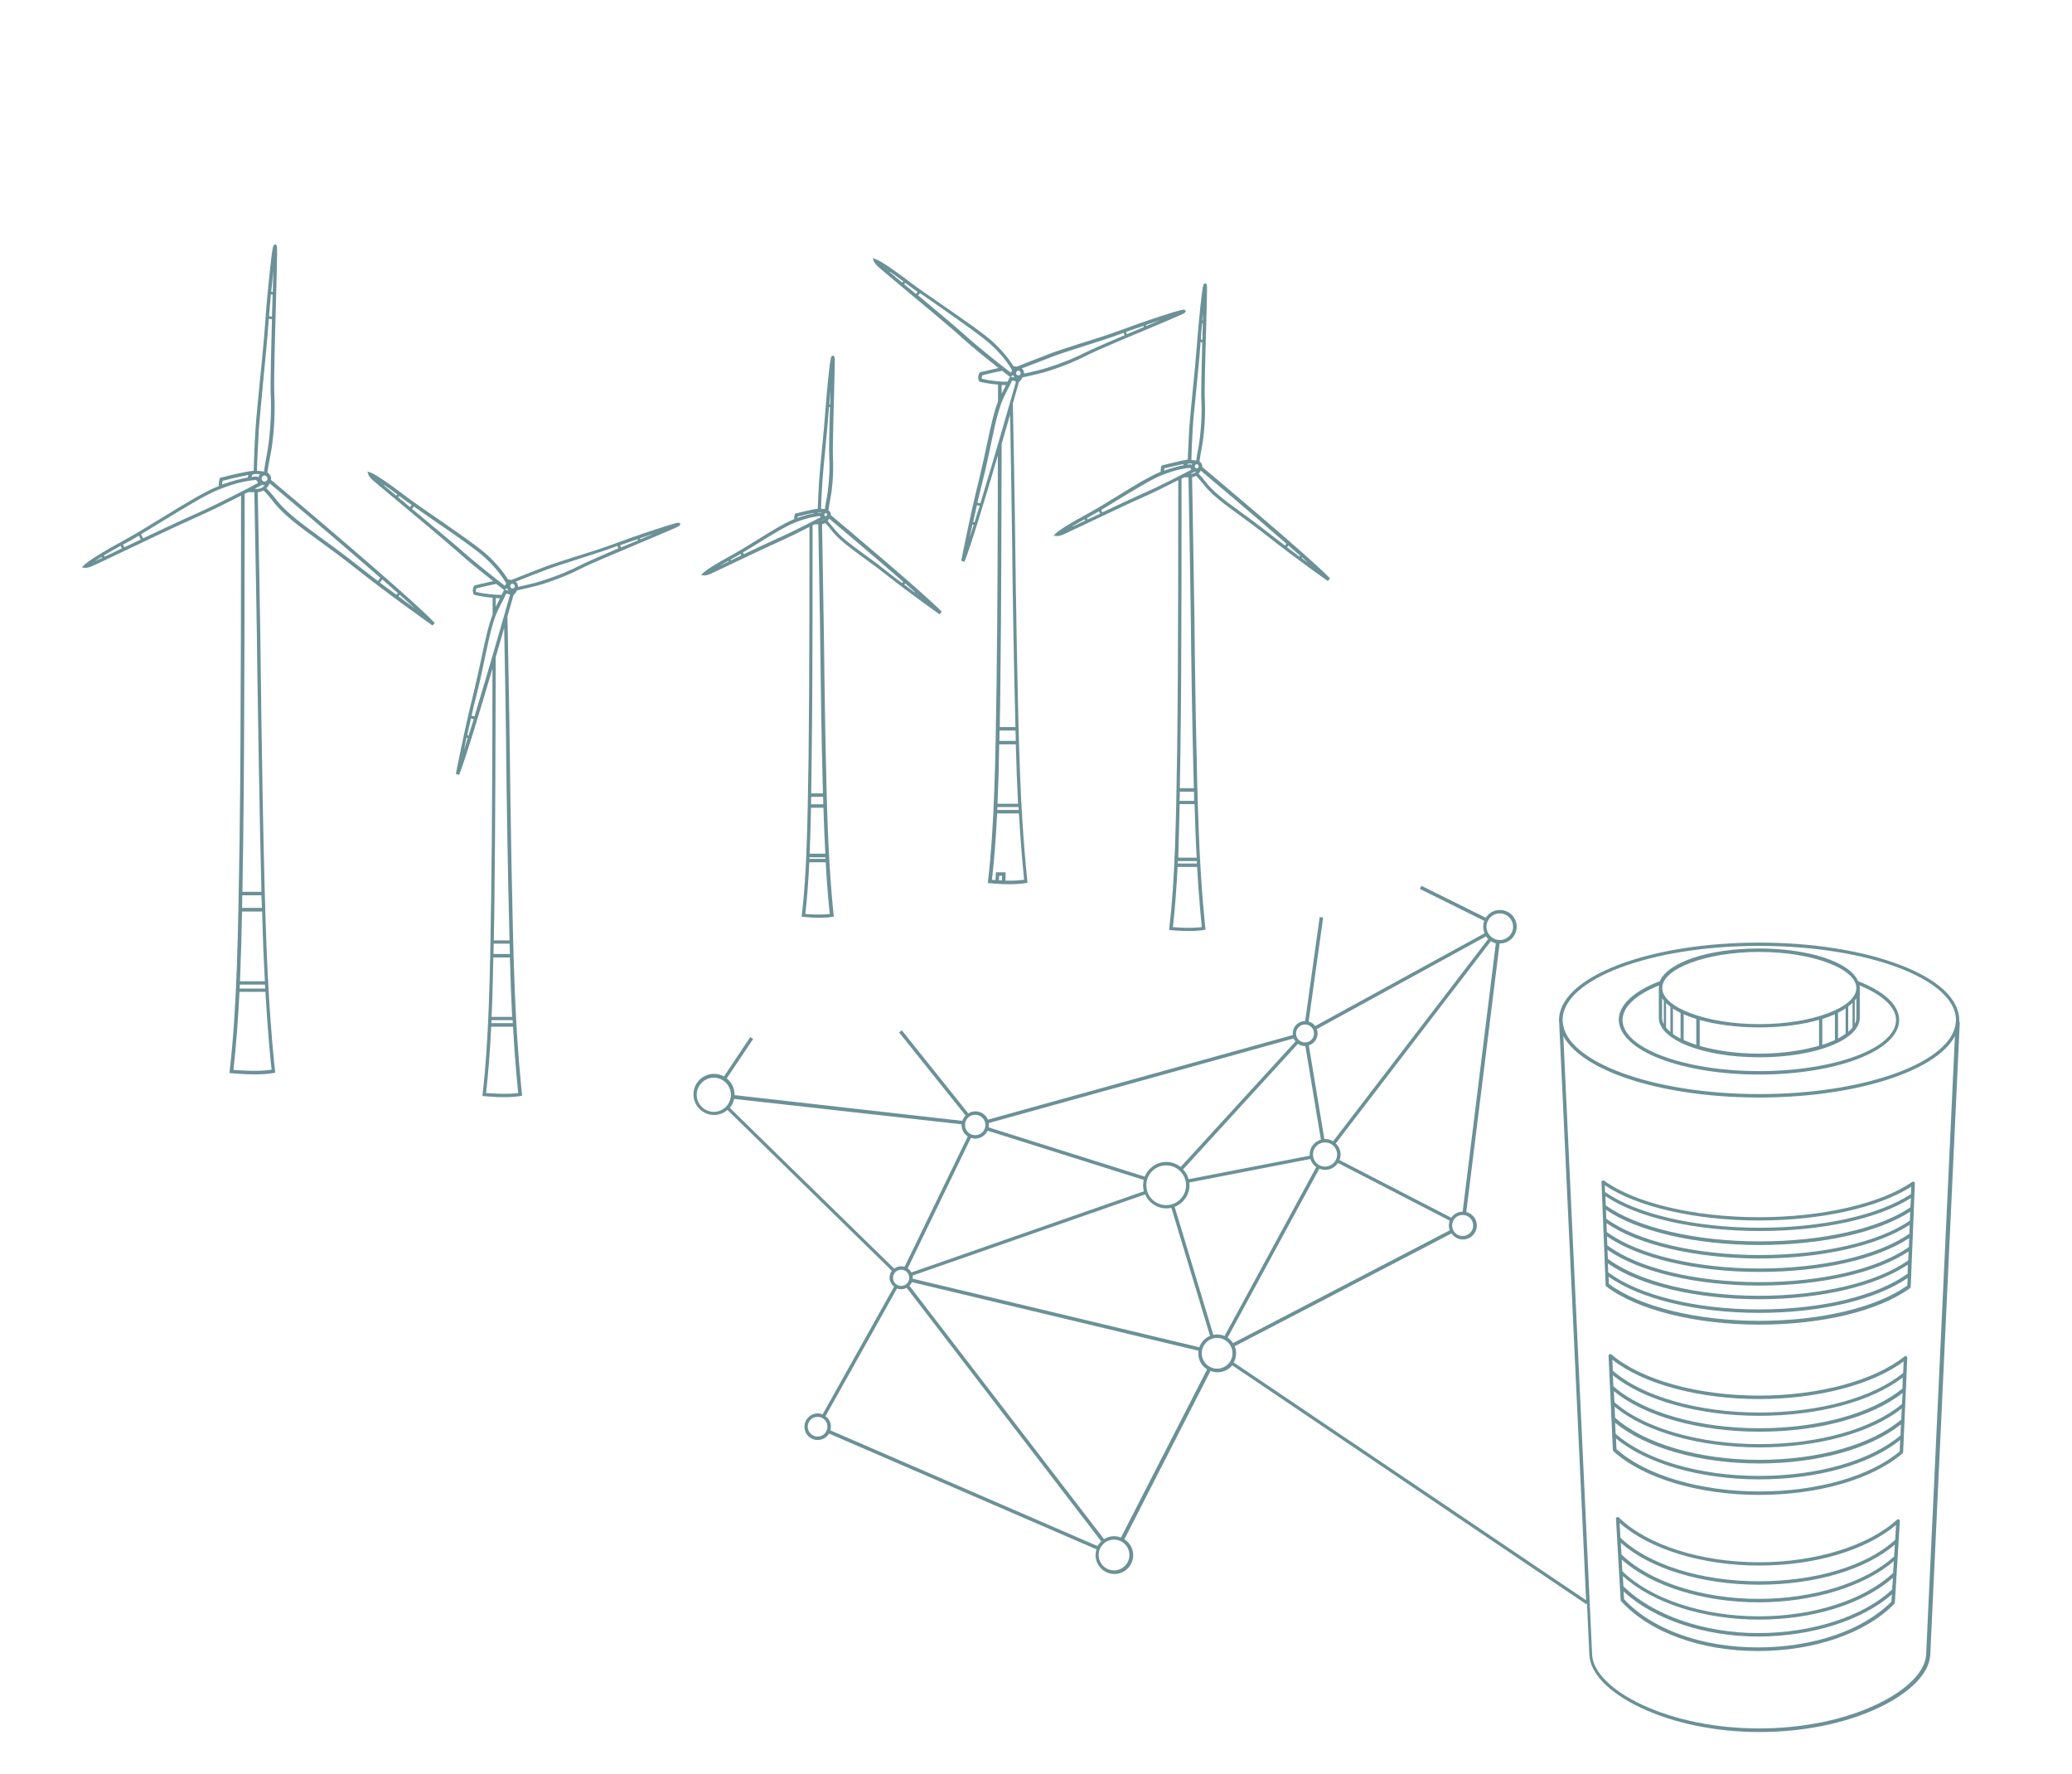 <?xml version="1.0" encoding="UTF-8"?>
<svg width="1200px" height="1027px" viewBox="0 0 1200 1027" version="1.1" xmlns="http://www.w3.org/2000/svg" xmlns:xlink="http://www.w3.org/1999/xlink">
    <title>Netzbooster</title>
    <g id="Netzbooster" stroke="none" stroke-width="1" fill="none" fill-rule="evenodd">
        <g id="Group" transform="translate(47.4, 141.5)" fill="#6B9197" fill-rule="nonzero">
            <path d="M1061,542.8 C1060.7,542.6 1060.3,542.6 1060,542.9 C1041.8,555.5 1007.8,563.3 971.4,563.3 C934,563.3 899.6,555.2 881.7,542.2 C881.4,542 881,541.9 880.6,542.1 C880.3,542.3 880.1,542.6 880.1,543 L882.5,602.6 C882.5,602.9 882.7,603.2 882.9,603.4 C900.7,617 934.7,625.5 971.5,625.5 C1007.9,625.5 1040.6,617.6 1058.8,604.4 C1059,604.2 1059.2,603.9 1059.2,603.6 L1061.6,543.8 C1061.6,543.3 1061.4,542.9 1061,542.8 Z M1057.4,596 C1039.4,609 1007.2,616.7 971.2,616.7 C934.9,616.7 901.6,608.5 884,595.2 L883.8,590 C902,602.9 935.3,610.8 971.2,610.8 C1006.9,610.8 1038.9,603.3 1057.5,590.8 L1057.4,596 Z M1057.7,588.3 C1039.7,601.1 1007.4,608.8 971.3,608.8 C934.9,608.8 901.4,600.6 883.8,587.4 L883.6,582.2 C901.9,595 935.2,602.9 971.4,602.9 C1007.2,602.9 1039.3,595.5 1058,583.1 L1057.7,588.3 Z M1058.1,580.6 C1040,593.3 1007.6,600.9 971.4,600.9 C934.8,600.9 901.1,592.8 883.5,579.6 L883.3,574.4 C901.6,587.1 935.1,595 971.5,595 C1007.4,595 1039.6,587.7 1058.3,575.4 L1058.1,580.6 Z M1058.4,572.9 C1040.2,585.5 1007.8,593 971.5,593 C934.7,593 900.9,584.9 883.2,571.9 L883,566.7 C901.3,579.4 935,587.2 971.5,587.2 C1007.5,587.2 1039.8,579.9 1058.6,567.7 L1058.4,572.9 Z M1058.7,565.3 C1040.5,577.8 1007.9,585.2 971.5,585.2 C934.6,585.2 900.7,577.2 882.9,564.2 L882.9,564.3 L882.7,559 C901.1,571.6 934.9,579.4 971.6,579.4 C1007.7,579.4 1040.1,572.2 1058.9,560.1 L1058.7,565.3 Z M1059,557.6 C1040.7,570 1008,577.3 971.6,577.3 C934.6,577.3 900.5,569.3 882.7,556.5 L882.6,556.6 L882.4,551.1 C900.8,563.6 934.8,571.3 971.7,571.3 C1007.9,571.3 1040.4,564.2 1059.3,552.2 L1059,557.6 Z M971.4,565.2 C1007.2,565.2 1040.7,557.7 1059.5,545.6 L1059.3,549.9 C1040.9,562.1 1008.2,569.4 971.6,569.4 C934.4,569.4 900.3,561.5 882.4,548.8 L882.2,549 L882,544.8 C900.8,557.4 934.7,565.2 971.4,565.2 Z M971.4,623.3 C935.3,623.3 902,615.1 884.4,601.9 L884.2,597.7 C902.4,610.7 935.5,618.7 971.3,618.7 C1006.9,618.7 1038.9,611.2 1057.4,598.5 L1057.2,602.9 C1039.1,615.7 1007.1,623.3 971.4,623.3 Z" id="Shape"></path>
            <path d="M1056.7,643.8 C1056.3,643.6 1055.9,643.7 1055.6,643.9 C1038.1,657.9 1005.9,666.6 971.4,666.6 C935.9,666.6 903.1,657.5 885.9,642.8 C885.6,642.5 885.2,642.5 884.8,642.7 C884.4,642.9 884.2,643.2 884.2,643.6 L886.3,689.3 L886.2,689.4 C886.2,689.4 886.3,689.5 886.3,689.5 L886.7,698.1 C886.7,698.4 886.8,698.6 887,698.8 C904.1,714.4 936.4,724.1 971.3,724.1 C1005.7,724.1 1036.8,715.1 1054.4,700.1 C1054.6,699.9 1054.7,699.7 1054.8,699.4 L1057.2,644.7 C1057.2,644.3 1057,643.9 1056.7,643.8 Z M1053.3,689.6 C1036,704.3 1005.4,713.1 971.3,713.1 C936.9,713.1 905.3,703.8 888.3,688.7 L888,682.3 C905.6,696.9 937.2,705.9 971.3,705.9 C1005.1,705.9 1035.6,697.5 1053.5,683.3 L1053.3,689.6 Z M1053.7,680.5 C1036.3,695.1 1005.7,703.8 971.4,703.8 C936.8,703.8 904.9,694.5 888,679.4 L887.7,673 C905.3,687.6 937.1,696.6 971.5,696.6 C1005.5,696.6 1036,688.2 1054,674.1 L1053.7,680.5 Z M1054.1,671.5 C1036.7,686 1005.9,694.7 971.5,694.7 C936.6,694.7 904.5,685.4 887.6,670.4 L887.3,664 C904.9,678.6 936.9,687.5 971.6,687.5 C1005.7,687.5 1036.4,679.2 1054.5,665.1 L1054.1,671.5 Z M1054.4,662.5 C1036.9,676.9 1006,685.5 971.4,685.5 C936.3,685.5 904,676.2 887,661.2 L886.7,654.8 C904.4,669.3 936.6,678.3 971.4,678.3 C1005.7,678.3 1036.5,670 1054.6,656.1 L1054.4,662.5 Z M971.4,668.6 C1005.2,668.6 1037,660.3 1055.1,646.8 L1054.8,653.5 C1037.3,667.8 1006.2,676.4 971.5,676.4 C936.2,676.4 903.7,667.1 886.7,652.2 L886.7,652.2 L886.4,645.8 C904.3,659.9 936.6,668.6 971.4,668.6 Z M971.4,722.1 C937.2,722.1 905.6,712.7 888.8,697.6 L888.5,691.4 C906.1,706 937.4,715.1 971.3,715.1 C1005,715.1 1035.3,706.6 1053.1,692.3 L1052.8,698.9 C1035.5,713.4 1005.1,722.1 971.4,722.1 Z" id="Shape"></path>
            <path d="M1052.3,738.3 C1051.9,738.1 1051.5,738.2 1051.2,738.5 C1034.5,753.7 1003.9,763.1 971.4,763.1 C937.8,763.1 906.7,753.2 890.2,737.2 C889.9,736.9 889.5,736.8 889.1,737 C888.7,737.2 888.5,737.6 888.5,738 L891.2,785.1 C891.2,785.3 891.3,785.5 891.5,785.7 C908,803.7 937.6,814.5 970.6,814.5 C1003.3,814.5 1032.9,804.3 1049.7,787.2 C1049.9,787 1050,786.8 1050,786.6 L1052.9,739.3 C1052.9,738.8 1052.7,738.4 1052.3,738.3 Z M1048.4,778.9 C1031.8,794.5 1002.1,804.1 970.8,804.1 C939.5,804.1 909.7,793.7 892.8,777 L892.5,771.1 C909.6,786.7 939.5,796.3 971.3,796.3 C1002.7,796.3 1031.4,787.3 1048.9,772.1 L1048.4,778.9 Z M1049,769.3 C1032.1,785 1003,794.4 971.2,794.4 C938.9,794.4 908.7,784.4 892.2,768.3 L891.8,761.5 C908.9,776.8 938.9,786.3 971.1,786.3 C1002.5,786.3 1032.1,777.2 1049.4,762.5 L1049,769.3 Z M1049.6,759.7 C1033,774.9 1003,784.3 971.1,784.3 C938.5,784.3 908.1,774.5 891.7,758.6 L891.3,751.8 C908.1,766.8 938.4,776.1 971.2,776.1 C1003.7,776.1 1032.9,767.5 1050,752.9 L1049.6,759.7 Z M971.4,765 C1003.7,765 1033.2,756.2 1050.7,741.5 L1050.2,750.1 C1033.7,765.2 1004.2,774.1 971.2,774.1 C937.9,774.1 907.2,764.5 891.1,748.9 L890.6,740.3 C907.9,755.6 938.5,765 971.4,765 Z M970.6,812.4 C938.3,812.4 909.4,802 893.2,784.5 L892.9,780 C910.4,796.2 939.9,806.1 970.8,806.1 C1001.7,806.1 1031,796.8 1048.3,781.7 L1048,785.9 C1031.5,802.6 1002.6,812.4 970.6,812.4 Z" id="Shape"></path>
            <path d="M1087.3,449.2 L1087.3,449.2 C1087.3,449.1 1087.3,449.1 1087.3,449.2 C1087.3,437 1075.1,425.6 1053,417.2 C1031.2,408.9 1002.2,404.3 971.4,404.3 C940.6,404.3 911.6,408.9 889.8,417.2 C867.7,425.7 855.5,437 855.5,449.2 C855.5,449.2 855.5,449.2 855.5,449.2 L855.5,449.2 L855.5,449.2 C855.5,449.7 855.5,450.1 855.6,450.6 L871.2,785.1 L667.1,647.4 C668,645.8 668.5,644.1 668.5,642.1 C668.5,640.6 668.2,639.2 667.7,638 L793.2,572.7 C794.7,574.8 797.1,576.2 799.8,576.2 C804.2,576.2 807.9,572.6 807.9,568.1 C807.9,564.3 805.3,561.2 801.8,560.3 L821.1,404.8 C821.2,404.8 821.2,404.8 821.3,404.8 C826.7,404.8 831,400.4 831,395.1 C831,389.7 826.6,385.4 821.3,385.4 C817.8,385.4 814.8,387.2 813.1,389.9 L775.8,371.4 L774.9,373.2 L812.2,391.7 C811.8,392.8 811.6,393.9 811.6,395.1 C811.6,396.4 811.9,397.7 812.4,398.9 L714.3,452.6 C713.4,451.3 712,450.4 710.5,450 L718.9,389.8 L716.9,389.5 L708.5,449.7 C704.5,449.7 701.3,452.9 701.3,456.9 C701.3,457.2 701.3,457.5 701.4,457.8 L524.8,506.8 C523.6,504 520.8,502 517.5,502 C516,502 514.6,502.4 513.4,503.2 L474.9,455.1 L473.3,456.3 L511.8,504.4 C511,505.3 510.3,506.3 509.9,507.5 L378,492.6 C378,492.5 378,492.4 378,492.2 C378,488.4 376.2,485.1 373.5,482.9 L388.8,460.1 L387.1,459 L371.9,481.8 C370.2,480.8 368.2,480.3 366.1,480.3 C359.5,480.3 354.2,485.7 354.2,492.2 C354.2,498.7 359.6,504.1 366.1,504.1 C369.1,504.1 371.8,503 373.9,501.2 L469.1,594.3 C468.3,595.4 467.8,596.7 467.8,598.2 C467.8,600.3 468.8,602.2 470.4,603.5 L429,677.5 C428.1,677.1 427.2,676.9 426.2,676.9 C422,676.9 418.5,680.3 418.5,684.6 C418.5,688.9 421.9,692.3 426.2,692.3 C429,692.3 431.4,690.8 432.8,688.6 L587.6,755.6 C587.3,756.7 587.1,757.8 587.1,759 C587.1,765 592,769.9 598,769.9 C604,769.9 608.9,765 608.9,759 C608.9,755.1 606.9,751.8 603.8,749.8 L653.7,652.3 C655,652.8 656.3,653.1 657.8,653.1 C661.2,653.1 664.2,651.5 666.3,649.1 L871.3,787.4 L871.7,786.8 L873.1,817.1 C873.8,827.7 884.6,838.7 902.8,847.3 C922,856.4 946.5,861.4 971.8,861.4 C997,861.4 1021.5,856.4 1040.7,847.3 C1058.8,838.7 1069.7,827.7 1070.5,817.1 L1087.6,450.7 C1087.3,450.1 1087.3,449.7 1087.3,449.2 L1087.3,449.2 Z M666.7,636.2 C665.9,634.9 664.8,633.9 663.6,633 L716.7,535.2 C717.7,535.6 718.9,535.9 720.1,535.9 C723.2,535.9 725.9,534.3 727.5,531.9 L792.2,565.3 C791.9,566.2 791.7,567.1 791.7,568.1 C791.7,569.1 791.9,570 792.2,570.9 L666.7,636.2 Z M647.2,638.6 L481.2,598.9 C481.2,598.7 481.2,598.5 481.2,598.3 C481.2,597.9 481.2,597.5 481.1,597.1 L615.8,550.1 C617.9,554.9 622.6,558.2 628.1,558.2 C629.1,558.2 630.1,558.1 631,557.9 L653.4,632 C650.5,633.2 648.2,635.6 647.2,638.6 Z M517.4,517.8 C520.6,517.8 523.3,515.9 524.6,513.2 L615,541.7 C614.8,542.7 614.6,543.7 614.6,544.8 C614.6,546 614.8,547.2 615.1,548.3 L480.4,595.3 C479.9,594.3 479.2,593.5 478.3,592.9 L514.9,517.4 C515.6,517.6 516.5,517.8 517.4,517.8 Z M704.3,462.9 C705.5,463.7 706.9,464.2 708.4,464.2 C708.5,464.2 708.5,464.2 708.6,464.2 L717.6,518.4 C713.8,519.5 711.1,522.9 711.1,527 C711.1,527.2 711.1,527.5 711.1,527.7 L641,541.3 C640.4,539.1 639.3,537.2 637.8,535.6 L704.3,462.9 Z M727,527 C727,530.8 723.9,534 720,534 C716.1,534 713,530.9 713,527 C713,523.1 716.1,520 720,520 C723.9,520 727,523.1 727,527 Z M639.5,544.8 C639.5,551.1 634.4,556.3 628,556.3 C621.6,556.3 616.5,551.2 616.5,544.8 C616.5,538.4 621.6,533.3 628,533.3 C634.4,533.3 639.5,538.5 639.5,544.8 Z M655.3,631.4 L632.9,557.3 C637.9,555.3 641.5,550.5 641.5,544.8 C641.5,544.3 641.5,543.7 641.4,543.2 L711.5,529.6 C712.1,531.5 713.3,533.1 714.9,534.3 L661.8,632.1 C660.5,631.5 659,631.2 657.5,631.2 C656.8,631.2 656,631.3 655.3,631.4 Z M805.8,568.1 C805.8,571.4 803.1,574.2 799.7,574.2 C796.3,574.2 793.6,571.5 793.6,568.1 C793.6,564.7 796.3,562 799.7,562 C803.1,562 805.8,564.8 805.8,568.1 Z M799.7,560.1 C797,560.1 794.5,561.5 793.1,563.6 L728.4,530.2 C728.8,529.2 729,528.1 729,527 C729,524.5 727.9,522.2 726.2,520.6 L816,403.5 C816.9,404 817.9,404.5 818.9,404.7 L799.7,560.1 Z M821.2,387.4 C825.5,387.4 828.9,390.9 828.9,395.1 C828.9,399.4 825.4,402.8 821.2,402.8 C817,402.8 813.5,399.3 813.5,395.1 C813.5,390.9 816.9,387.4 821.2,387.4 Z M813.2,400.7 C813.6,401.3 814,401.8 814.5,402.2 L724.7,519.3 C723.3,518.5 721.8,518 720.1,518 C719.9,518 719.8,518 719.6,518 L710.6,463.8 C713.5,462.9 715.7,460.1 715.7,456.9 C715.7,456 715.5,455.1 715.2,454.4 L813.2,400.7 Z M708.4,451.7 C711.3,451.7 713.6,454 713.6,456.9 C713.6,459.8 711.3,462.1 708.4,462.1 C705.5,462.1 703.2,459.8 703.2,456.9 C703.2,454.1 705.5,451.7 708.4,451.7 Z M701.8,459.8 C702.1,460.4 702.4,461 702.9,461.5 L636.4,534.2 C634.1,532.4 631.2,531.3 628.1,531.3 C622.4,531.3 617.6,534.8 615.6,539.8 L525.2,511.3 C525.3,510.8 525.3,510.4 525.3,509.9 C525.3,509.5 525.3,509.1 525.2,508.8 L701.8,459.8 Z M517.4,504 C520.6,504 523.3,506.6 523.3,509.9 C523.3,513.2 520.7,515.8 517.4,515.8 C514.1,515.8 511.5,513.2 511.5,509.9 C511.5,506.6 514.1,504 517.4,504 Z M509.5,509.5 C509.5,509.6 509.5,509.7 509.5,509.9 C509.5,512.7 510.9,515.1 513.1,516.5 L476.5,592 C475.9,591.8 475.2,591.7 474.5,591.7 C473,591.7 471.6,592.2 470.5,593.1 L375.3,500 C376.5,498.5 377.4,496.7 377.8,494.8 L509.5,509.5 Z M366,502.3 C360.5,502.3 356.1,497.8 356.1,492.4 C356.1,487 360.6,482.5 366,482.5 C371.4,482.5 375.9,487 375.9,492.4 C375.9,497.8 371.5,502.3 366,502.3 Z M474.5,593.7 C477.1,593.7 479.2,595.8 479.2,598.4 C479.2,601 477.1,603.1 474.5,603.1 C471.9,603.1 469.8,601 469.8,598.4 C469.8,595.8 471.9,593.7 474.5,593.7 Z M426.1,690.3 C423,690.3 420.4,687.8 420.4,684.6 C420.4,681.4 422.9,678.9 426.1,678.9 C429.3,678.9 431.8,681.4 431.8,684.6 C431.8,687.8 429.3,690.3 426.1,690.3 Z M433.5,686.7 C433.7,686 433.8,685.3 433.8,684.6 C433.8,682.1 432.6,679.9 430.7,678.5 L472.1,604.6 C472.8,604.9 473.6,605 474.5,605 C475.7,605 476.8,604.7 477.7,604.2 L590.4,751 C589.5,751.8 588.8,752.7 588.2,753.7 L433.5,686.7 Z M606.7,758.9 C606.7,763.8 602.7,767.8 597.8,767.8 C592.9,767.8 588.9,763.8 588.9,758.9 C588.9,754 592.9,750 597.8,750 C602.7,750 606.7,754 606.7,758.9 Z M601.8,748.8 C600.6,748.3 599.2,748 597.8,748 C595.7,748 593.7,748.6 592,749.7 L479.3,603 C479.9,602.4 480.4,601.7 480.7,600.9 L646.7,640.6 C646.6,641.1 646.6,641.6 646.6,642.2 C646.6,646.1 648.6,649.5 651.7,651.4 L601.8,748.8 Z M657.5,651 C652.6,651 648.6,647 648.6,642.1 C648.6,637.2 652.6,633.2 657.5,633.2 C662.4,633.2 666.4,637.2 666.4,642.1 C666.4,647 662.4,651 657.5,651 Z M971.5,406.2 C1034.3,406.2 1085.3,425.4 1085.4,449.1 L1085.3,450.5 C1083.3,473.5 1033.1,492 971.5,492 C910,492 859.7,473.5 857.7,450.5 L857.6,449.1 C857.6,425.4 908.7,406.2 971.5,406.2 Z M1068.1,816.9 C1067.4,826.6 1056.7,837.3 1039.5,845.4 C1020.6,854.4 996.4,859.3 971.4,859.3 C946.4,859.3 922.2,854.4 903.2,845.4 C886,837.3 875.3,826.6 874.7,816.9 L858,458.4 C862.6,467 873.5,474.8 889.8,481.1 C911.6,489.4 940.6,494 971.4,494 C1002.2,494 1031.2,489.4 1053,481.1 C1069.4,474.8 1080.3,467 1084.8,458.4 L1068.1,816.9 Z" id="Shape"></path>
            <path d="M914.4,471.7 C929.7,477.5 949.9,480.7 971.4,480.7 C992.9,480.7 1013.2,477.5 1028.4,471.7 C1044,465.8 1052.5,457.7 1052.5,449.1 C1052.5,440.5 1044,432.6 1028.7,426.6 C1024.1,415.7 1000.5,407.7 971.3,407.7 C942.1,407.7 918.6,415.7 913.9,426.6 L913.9,426.6 C898.6,432.5 890.1,440.5 890.1,449.1 C890.3,457.7 898.9,465.8 914.4,471.7 Z M971.5,409.7 C1002,409.7 1027.7,419.3 1027.7,430.6 C1027.7,441.9 1002,451.5 971.5,451.5 C941,451.5 915.3,441.9 915.3,430.6 C915.2,419.3 941,409.7 971.5,409.7 Z M915.2,436.6 C915.5,437 915.8,437.5 916.2,437.9 L916.2,451.6 C915.6,450.4 915.2,449.1 915.2,447.8 L915.2,436.6 Z M917.5,439.3 C918.2,440 919.1,440.7 920,441.4 L920,456 C919,455.2 918.2,454.4 917.5,453.5 L917.5,439.3 Z M921.5,442.5 C922.8,443.4 924.3,444.2 925.9,445 L925.9,459.9 C924.2,459 922.8,458.2 921.5,457.2 L921.5,442.5 Z M927.7,445.8 C929.9,446.8 932.4,447.7 935,448.5 L935,463.5 C932.3,462.6 929.9,461.7 927.7,460.7 L927.7,445.8 Z M937,449.1 C946.6,451.8 958.5,453.4 971.5,453.4 C984.5,453.4 996.5,451.8 1006.1,449 L1006.1,464 C996.5,466.8 984.4,468.6 971.5,468.6 C958.6,468.6 946.6,466.9 937,464.1 L937,449.1 Z M1008,448.5 C1010.6,447.7 1013.1,446.8 1015.3,445.8 L1015.3,460.7 C1013.1,461.7 1010.6,462.7 1008,463.5 L1008,448.5 Z M1017.1,444.9 C1018.7,444.1 1020.2,443.3 1021.5,442.4 L1021.5,457.1 C1020.2,458 1018.7,458.9 1017.1,459.8 L1017.1,444.9 Z M1023,441.3 C1023.9,440.6 1024.7,439.9 1025.5,439.2 L1025.5,453.4 C1024.8,454.3 1024,455.1 1023,455.9 L1023,441.3 Z M1026.8,437.8 C1027.1,437.4 1027.4,437 1027.7,436.6 L1027.7,447.8 C1027.7,449 1027.4,450.2 1026.8,451.4 L1026.8,437.8 Z M913.4,429.1 C913.3,429.6 913.3,430.1 913.3,430.6 L913.3,447.8 C913.3,460.6 938.9,470.7 971.5,470.7 C1004.1,470.7 1029.7,460.7 1029.7,447.8 L1029.7,430.6 C1029.7,430.1 1029.6,429.6 1029.6,429.1 C1043,434.6 1050.7,441.8 1050.7,449.1 C1050.7,465.4 1015.2,478.7 971.5,478.7 C927.8,478.7 892.3,465.4 892.3,449.1 C892.3,441.7 899.8,434.6 913.4,429.1 Z" id="Shape"></path>
            <path d="M360.7,191.7 C361.1,191.7 362,191.6 363.6,191 C364.4,190.7 368.9,188.5 375.3,185.5 C384.8,181 397.8,174.8 404.1,172 C409.5,169.6 416.2,166.3 421.4,163.6 C421.4,175.9 421.4,258.5 420.9,294.8 L420.9,296.2 C420.3,335 419.9,363.1 417,388.3 L416.9,389.3 L417.9,389.4 C418.2,389.4 422.4,389.9 427,389.9 C429.6,389.9 432.3,389.8 434.6,389.4 L435.5,389.2 L435.4,388.3 C435.4,388.1 433.3,370.1 432.1,340.4 C430.8,308.5 430,248.4 429.9,235.2 C429.7,219.1 428.8,169.5 428.7,162 C429.4,161.9 430,161.7 430.6,161.4 C431.2,162 432.4,163.3 433.7,165 C437.9,170.6 444,175 452.4,181.2 C456.4,184.1 461,187.4 466,191.4 C481.2,203.3 496.6,214.1 496.7,214.2 L498,212.7 C487.8,202 436.7,159.2 433.8,156.8 C433.8,156.7 433.8,156.6 433.8,156.5 C433.8,155.4 433.2,154.5 432.4,154 C432.5,152.9 433,150 433.6,146.7 C434.5,142.4 435.5,132.1 435,123.7 C434.8,119.1 435.2,102.7 435.6,88.3 C436.2,65.5 436.2,65.4 435.7,64.9 L435.2,64.4 L434.6,64.6 C433.9,64.9 433.6,64.9 432.4,76.3 C431.7,82.7 431.1,90 430.7,95.4 C430.3,101.4 429.4,110.8 428.6,119.1 C427.9,126.5 427.2,133.5 427,136.9 C426.6,142.7 426.3,150.6 426.2,153.1 C422.6,153.4 414,155.7 413.6,155.8 L413.1,155.9 L412.9,156.4 C412.9,156.5 412.4,157.7 412.6,159.1 C412.3,159.2 412.1,159.3 411.8,159.4 C406.5,161.6 399,166.3 391,171.2 C385.5,174.6 379.8,178.1 374.7,180.9 C362.4,187.6 360.1,190 360,190.1 L358.6,191.5 L360.5,191.7 C360.5,191.7 360.6,191.7 360.7,191.7 Z M375.7,182.5 C377.6,181.5 379.5,180.4 381.5,179.2 C381.6,179.4 381.8,179.7 381.9,180.1 C379.8,181.1 377.8,182 375.9,183 C375.9,182.8 375.8,182.7 375.7,182.5 Z M426.9,155.1 C427.5,155.1 427.9,155.1 428.3,155.1 C428.2,155.2 428.2,155.4 428.1,155.5 C427.9,155.4 427.7,155.3 427.5,155.3 L427.4,155.3 L427.3,155.3 C427.2,155.3 426.8,155.3 426.1,155.4 C426.2,155.3 426.3,155.1 426.4,155.1 C426.6,155.1 426.8,155.1 426.9,155.1 Z M430.8,157.4 C430.3,157.4 430,157 430,156.5 C430,156 430.4,155.6 430.8,155.6 C430.9,155.6 431,155.6 431.1,155.7 L431.1,155.7 C431.4,155.8 431.6,156.1 431.6,156.5 C431.6,157 431.2,157.4 430.8,157.4 Z M429.4,159.5 L429.9,159.2 C429.9,159.2 430,159.2 430,159.2 C429.5,159.6 429,159.9 428.3,160 C429,159.7 429.4,159.5 429.4,159.5 Z M424.4,162.1 L426.5,162.1 C426.6,169.6 427.6,219.3 427.7,235.3 C427.8,245.8 428.3,285.8 429.2,317.9 L422.4,317.9 C422.5,311.1 422.6,303.9 422.7,296.3 L422.7,294.9 C423.3,257.3 423.2,170.2 423.2,162.6 C423.7,162.5 424.1,162.3 424.4,162.1 Z M430.7,355.8 L421.4,355.8 C421.4,355.5 421.4,355.2 421.4,354.9 L430.6,354.9 C430.6,355.2 430.7,355.5 430.7,355.8 Z M421.5,352.8 C421.9,344.5 422.1,335.7 422.3,326.2 L429.5,326.2 C429.7,331.4 429.8,336.2 430,340.5 C430.2,344.9 430.4,348.9 430.6,352.8 L421.5,352.8 Z M422.3,324.2 C422.3,322.8 422.4,321.4 422.4,319.9 L429.3,319.9 C429.3,321.4 429.4,322.8 429.4,324.2 L422.3,324.2 Z M433.2,387.7 C428.3,388.4 421.5,387.9 419,387.7 C420.1,378.3 420.8,368.4 421.3,357.8 L430.8,357.8 C431.7,374 432.8,384.6 433.2,387.7 Z M453.3,179.6 C445.1,173.6 439.1,169.2 435,163.8 C433.7,162.2 432.6,160.9 431.9,160.2 C432.3,159.8 432.6,159.3 432.8,158.8 C436.9,162.2 458.4,180.3 475.6,195.3 C475.5,195.5 475.3,195.8 475,196.1 C472.3,194.1 469.6,192 466.8,189.8 C461.9,185.8 457.3,182.5 453.3,179.6 Z M476.3,197 C476.5,196.8 476.7,196.5 476.8,196.3 C478.8,198 480.7,199.7 482.5,201.3 C482.5,201.4 482.4,201.4 482.3,201.5 C480.5,200.1 478.4,198.6 476.3,197 Z M483.6,202.5 C483.6,202.5 483.7,202.4 483.7,202.4 C484.1,202.7 484.5,203.1 484.8,203.4 C484.4,203.1 484,202.8 483.6,202.5 Z M433.5,84.9 C433.6,84.9 433.6,84.9 433.5,84.9 C433.5,86 433.5,87.1 433.5,88.2 C433.5,89.7 433.4,91.2 433.4,92.7 C433.2,92.7 433.1,92.7 432.9,92.6 C433.1,90.2 433.3,87.5 433.5,84.9 Z M428.9,137 C429.1,133.7 429.8,126.7 430.5,119.3 C431.3,111 432.2,101.6 432.6,95.5 C432.6,95 432.7,94.6 432.7,94.1 C432.9,94.1 433.1,94.1 433.3,94.2 C432.9,106.9 432.6,119.7 432.9,123.8 C433.4,132.3 432.2,142.7 431.5,146.3 C431,148.9 430.5,151.7 430.3,153.3 C429.8,153.2 429.1,153.1 428.1,153.1 C428.2,150.4 428.5,142.7 428.9,137 Z M414.6,157.6 C416.8,157 421,156 424,155.5 C424,155.6 424,155.7 423.9,155.8 C421.6,156.2 418.4,157 414.4,158.4 C414.5,158.1 414.6,157.8 414.6,157.6 Z M391.9,172.9 C399.8,168 407.3,163.4 412.5,161.3 C420.4,158 426.3,157.4 427.3,157.3 C427.4,157.4 427.7,157.5 427.9,158 C425,159.5 412.2,166.2 403.3,170.1 C398.9,172.1 391,175.7 383.4,179.4 C383.2,179 383.1,178.7 382.9,178.4 C385.8,176.7 388.9,174.8 391.9,172.9 Z M374.4,183.3 C374.5,183.4 374.5,183.5 374.6,183.7 C374.5,183.7 374.5,183.8 374.4,183.8 C372.6,184.6 370.9,185.5 369.4,186.2 C370.8,185.3 372.5,184.3 374.4,183.3 Z" id="Shape"></path>
            <path d="M109.5,136.3 L109.5,136.3 C109.5,136.1 109.6,135.8 109.6,135.6 C109.6,134.1 108.7,132.8 107.5,132.2 C107.6,130.7 108.4,126.1 109.4,121 C110.7,114.7 112.2,99.5 111.5,87.1 C111.1,80.3 111.8,56 112.4,34.7 C113.3,1.2 113.2,1 112.7,0.5 L112.2,0 L111.6,0.2 C110.8,0.5 110.4,0.6 108.7,17.1 C107.7,26.5 106.7,37.4 106.2,45.3 C105.6,54.2 104.2,68.1 103,80.4 C101.9,91.4 100.9,101.7 100.6,106.7 C100,115.6 99.6,127.8 99.5,131.1 C94.5,131.4 81.1,134.9 80.5,135.1 L80,135.2 L79.8,135.7 C79.8,135.8 79.1,137.7 79.4,139.9 C78.9,140.1 78.4,140.3 77.9,140.5 C70.1,143.8 59,150.6 47.1,157.9 C38.9,162.9 30.5,168.1 22.9,172.2 C4.7,182.1 1.5,185.5 1.3,185.7 L0,187.1 L1.9,187.3 C1.9,187.3 2,187.3 2.1,187.3 C2.6,187.3 3.9,187.2 6.2,186.2 C7.3,185.8 14.1,182.5 23.4,178.1 C37.5,171.4 56.7,162.2 65.9,158.2 C74.1,154.6 84.5,149.4 92.2,145.5 C92.2,160.7 92.2,285.8 91.4,340.4 L91.4,342.5 C90.5,399.9 89.9,441.4 85.6,478.8 L85.5,479.8 L86.5,479.9 C86.9,479.9 93.1,480.6 100,480.6 C103.8,480.6 107.8,480.4 111.1,479.8 L112,479.6 L111.9,478.7 C111.9,478.4 108.7,451.8 107,407.8 C105.1,360.7 103.9,271.7 103.7,252.2 C103.5,228.1 102.1,152.9 101.9,143.5 C103.2,143.4 104.3,143 105.2,142.4 C106,143.2 108,145.3 110.1,148 C116.3,156.3 125.2,162.8 137.6,171.8 C143.5,176.1 150.3,181 157.7,186.9 C180.1,204.6 202.9,220.5 203.1,220.7 L204.4,219.2 C189.1,203 110.3,137 109.5,136.3 Z M172.6,195.8 C173.2,195.2 173.7,194.5 174,194 C177.1,196.7 180.1,199.4 183,201.9 C182.9,202.2 182.6,202.5 182.2,202.9 C179.1,200.7 175.9,198.3 172.6,195.8 Z M184.1,202.9 C187.3,205.7 190.2,208.4 192.9,210.8 C192.9,210.8 192.9,210.8 192.9,210.8 C190.1,208.8 186.9,206.4 183.4,203.8 C183.6,203.5 183.9,203.2 184.1,202.9 Z M100.1,141.5 C102.2,140.4 103.5,139.7 103.6,139.7 L104.2,139.4 L104.2,139 C104.7,139.3 105.3,139.5 105.9,139.5 C104.9,140.7 103.4,141.7 101.1,141.6 L100.1,141.5 Z M99.2,133.1 C99.5,133.1 99.8,133.1 100.1,133 C101.3,133 102.3,133 103.1,133.1 C102.7,133.6 102.4,134.2 102.3,134.9 C101.8,134.6 101.4,134.4 101,134.4 L100.9,134.4 L100.8,134.4 C100.7,134.4 99.8,134.5 98.3,134.7 C98.4,133.9 98.9,133.3 99.2,133.1 Z M107.5,136 C107.5,136 107.5,136 107.5,136 C107.3,136.8 106.6,137.4 105.8,137.4 C104.9,137.4 104.1,136.6 104.1,135.6 C104.1,134.6 104.9,133.8 105.8,133.8 C106,133.8 106.2,133.8 106.3,133.9 L106.5,134 C107.1,134.3 107.5,134.9 107.5,135.6 C107.5,135.8 107.5,135.9 107.5,136 Z M109.5,28.9 C109.9,28.9 110.3,29.1 110.5,29.2 C110.4,31 110.4,32.8 110.3,34.7 C110.2,37 110.2,39.4 110.1,41.8 C109.6,41.7 109.1,41.7 108.4,41.6 C108.7,37.6 109.1,33.2 109.5,28.9 Z M110.6,27.6 C110.3,27.5 110,27.4 109.7,27.4 C110.1,23.1 110.5,18.9 110.9,15.2 C110.8,19 110.7,23.3 110.6,27.6 Z M104.9,80.6 C106.1,68.3 107.5,54.4 108.1,45.5 C108.2,44.7 108.2,43.9 108.3,43.1 C109.1,43.2 109.7,43.2 110.1,43.3 C109.6,62.2 109.1,81.3 109.4,87.3 C110.1,100 108.4,115.3 107.3,120.7 C106.4,125.2 105.7,129.5 105.5,131.6 C104.6,131.4 103.4,131.2 101.4,131.1 C101.5,127.7 102,115.7 102.5,106.9 C102.9,101.9 103.9,91.6 104.9,80.6 Z M81.5,136.9 C83.6,136.4 91.4,134.4 96.5,133.5 C96.3,133.9 96.2,134.4 96.1,135 C92.7,135.6 87.5,136.8 81.2,139.1 C81.2,138.2 81.4,137.4 81.5,136.9 Z M33,168.7 C33.3,169.1 33.8,169.9 34.1,170.9 C30.8,172.5 27.6,174 24.6,175.4 C24.4,174.8 24.1,174.3 23.8,173.9 C23.8,173.9 23.8,173.9 23.8,173.9 C26.8,172.3 29.8,170.6 33,168.7 Z M11.5,181 C11.6,181.1 11.7,181.3 11.8,181.5 C10,182.3 8.6,183 7.5,183.5 C8.6,182.8 9.9,181.9 11.5,181 Z M13.2,180.8 C13.1,180.5 13,180.3 12.8,180.1 C15.4,178.6 18.5,176.7 22.4,174.6 C22.7,174.9 23,175.4 23.2,176 C23,176.1 22.8,176.2 22.6,176.3 C19.1,178 15.9,179.6 13.2,180.8 Z M65.2,156.4 C58.6,159.3 46.8,164.9 35.4,170.2 C35.1,169.2 34.6,168.4 34.2,167.9 C38.7,165.2 43.4,162.3 48,159.5 C59.8,152.3 70.9,145.5 78.5,142.3 C90.5,137.2 99.4,136.5 100.6,136.4 C100.9,136.5 101.7,136.8 101.9,138.2 C98.4,140.2 78.8,150.4 65.2,156.4 Z M106.2,430.9 L91.4,430.9 C91.4,430.1 91.5,429.4 91.5,428.6 L106.1,428.6 C106.1,429.3 106.1,430.1 106.2,430.9 Z M91.6,426.6 C92.1,414 92.5,400.7 92.8,386.3 L104.4,386.3 C104.6,394.1 104.9,401.5 105.1,408 C105.4,414.6 105.7,420.9 106,426.7 L91.6,426.7 L91.6,426.6 Z M104.3,384.2 L92.8,384.2 C92.8,381.8 92.9,379.4 92.9,376.9 L104,376.9 C104.1,379.4 104.2,381.8 104.3,384.2 Z M87.8,478 C89.4,463.8 90.5,448.9 91.3,432.8 L106.3,432.8 C107.8,457.9 109.4,474 109.9,477.9 C102.1,479.1 91.1,478.3 87.8,478 Z M104,374.9 L93,374.9 C93.2,364.7 93.3,353.9 93.5,342.5 L93.5,340.4 C94.3,284.3 94.3,153.7 94.3,144.5 C95,144.2 95.6,143.8 96.2,143.5 L99.9,143.5 C100.1,152.9 101.5,228.2 101.7,252.2 C102,267.8 102.8,327.4 104,374.9 Z M138.9,170.2 C126.7,161.3 117.8,154.8 111.8,146.8 C109.7,144.1 107.8,142.1 106.9,141.2 C107.7,140.3 108.4,139.4 108.8,138.4 C113.6,142.4 146.6,170.1 172.8,193 C172.6,193.5 172.1,194.2 171.4,194.9 C167.4,191.8 163.2,188.6 159.1,185.4 C151.6,179.4 144.8,174.5 138.9,170.2 Z" id="Shape"></path>
            <path d="M625.9,127.9 L625.4,128 L625.2,128.5 C625.2,128.6 624.7,130 624.8,131.7 C624.5,131.8 624.1,132 623.8,132.1 C617.7,134.7 609,140 599.8,145.7 C593.4,149.6 586.8,153.7 581,156.8 C566.8,164.5 564.2,167.2 564.1,167.3 L562.8,168.7 L564.7,168.9 C564.7,168.9 564.8,168.9 564.9,168.9 C565.3,168.9 566.3,168.8 568.2,168.1 C569.1,167.7 574.3,165.2 581.6,161.8 C592.6,156.6 607.6,149.4 614.8,146.3 C621.1,143.5 629,139.6 635,136.5 C635,149.9 635,245.9 634.4,288.1 L634.4,289.7 C633.7,334.5 633.2,366.8 629.8,396 L629.7,397 L630.7,397.1 C631,397.1 635.8,397.6 641.2,397.6 C644.2,397.6 647.3,397.4 649.9,397 L650.8,396.8 L650.7,395.9 C650.7,395.7 648.2,374.9 646.9,340.7 C645.4,304 644.5,234.6 644.4,219.4 C644.2,200.8 643.1,143 643,134.8 C643.9,134.7 644.7,134.4 645.3,134 C646,134.7 647.4,136.2 649,138.2 C653.9,144.7 660.8,149.8 670.5,156.8 C675.1,160.2 680.4,164 686.2,168.6 C703.7,182.4 721.4,194.8 721.6,194.9 L722.9,193.4 C711.1,181 651.5,131.1 648.9,128.9 C648.9,128.8 648.9,128.6 648.9,128.5 C648.9,127.3 648.2,126.3 647.3,125.7 C647.4,124.4 648,121.1 648.7,117.2 C649.7,112.3 650.9,100.4 650.4,90.7 C650.1,85.4 650.6,66.5 651.1,49.8 C651.8,23.6 651.8,23.5 651.3,23 L650.8,22.5 L650.2,22.7 C649.5,23 649.2,23.1 647.8,36 C647,43.4 646.3,51.8 645.8,58 C645.3,64.9 644.3,75.8 643.3,85.3 C642.5,93.9 641.7,101.9 641.4,105.8 C641,112.6 640.6,121.8 640.5,124.6 C636.4,125.2 626.3,127.8 625.9,127.9 Z M644,131.9 L644.6,131.6 L644.6,131.5 C644.8,131.6 645,131.6 645.2,131.7 C644.5,132.4 643.5,133 642.1,132.9 C643.3,132.3 644,131.9 644,131.9 Z M645.7,129.7 C645.1,129.7 644.6,129.2 644.6,128.5 C644.6,127.9 645.1,127.3 645.7,127.3 C645.8,127.3 646,127.3 646.1,127.4 L646.1,127.4 C646.5,127.6 646.8,128 646.8,128.5 C646.8,129.2 646.3,129.7 645.7,129.7 Z M642.8,127.7 C642.5,127.5 642.2,127.4 642,127.4 L641.9,127.4 L641.8,127.4 C641.7,127.4 641.1,127.4 640.2,127.6 C640.4,127.3 640.6,127 640.7,126.9 C640.9,126.9 641.1,126.9 641.3,126.9 C642,126.9 642.7,126.9 643.2,127 C643,127.1 642.8,127.4 642.8,127.7 Z M626.9,129.7 C628.7,129.3 634.2,127.9 638.1,127.2 C638,127.4 638,127.6 638,127.9 C635.4,128.4 631.5,129.3 626.8,131 C626.8,130.5 626.9,130 626.9,129.7 Z M582.1,158.5 C584.3,157.3 586.6,156 589,154.6 C589.2,154.9 589.5,155.3 589.7,155.9 C587.2,157.1 584.8,158.2 582.6,159.3 C582.3,159 582.2,158.8 582.1,158.5 Z M573.8,163.4 C573.8,163.3 573.7,163.3 573.7,163.2 C575.6,162.1 577.9,160.7 580.7,159.2 C580.8,159.4 581,159.6 581.1,159.9 C581,160 580.9,160 580.7,160.1 C578.2,161.3 575.8,162.5 573.8,163.4 Z M614,144.5 C608.9,146.8 599.7,151 591,155.2 C590.8,154.6 590.5,154.1 590.3,153.8 C593.8,151.7 597.4,149.5 600.9,147.4 C610.1,141.8 618.7,136.5 624.6,134 C633.8,130.1 640.7,129.5 641.7,129.4 C641.9,129.5 642.3,129.7 642.5,130.5 C639.3,132.2 624.4,140 614,144.5 Z M638.3,134.9 L640.9,134.9 C641.1,143.1 642.1,200.9 642.3,219.5 C642.4,231.6 643,277.9 644,314.9 L635.9,314.9 C636,307 636.2,298.7 636.3,289.9 L636.3,288.3 C637,244.8 636.9,143.8 636.9,135.7 C637.5,135.4 637.9,135.1 638.3,134.9 Z M635.9,316.9 L644.1,316.9 C644.1,318.7 644.2,320.4 644.2,322.2 L635.7,322.2 C635.9,320.4 635.9,318.6 635.9,316.9 Z M635.8,324.1 L644.4,324.1 C644.6,330.1 644.8,335.8 645,340.8 C645.2,345.9 645.4,350.7 645.7,355.1 L635,355.1 C635.3,345.5 635.5,335.2 635.8,324.1 Z M645.8,358.5 L634.7,358.5 C634.7,358 634.7,357.6 634.8,357.1 L645.7,357.1 C645.7,357.6 645.7,358 645.8,358.5 Z M648.6,395.3 C642.8,396.1 634.7,395.6 631.9,395.3 C633.1,384.3 634,372.9 634.6,360.5 L645.9,360.5 C647,379.5 648.3,391.9 648.6,395.3 Z M671.6,155.3 C662.1,148.4 655.2,143.3 650.5,137.1 C649,135.1 647.6,133.6 646.8,132.8 C647.3,132.2 647.7,131.6 648,131 C652.4,134.7 677.6,155.8 697.6,173.3 C697.4,173.6 697.2,174 696.8,174.4 C693.7,172 690.5,169.6 687.3,167.1 C681.5,162.5 676.3,158.7 671.6,155.3 Z M705.2,180.8 C702.9,179.1 700.5,177.3 698,175.4 C698.3,175 698.6,174.7 698.8,174.4 C701.1,176.4 703.4,178.4 705.6,180.3 C705.5,180.4 705.4,180.6 705.2,180.8 Z M706.4,181.6 C706.5,181.5 706.6,181.3 706.7,181.2 C708,182.4 709.2,183.5 710.4,184.5 C709.2,183.7 707.8,182.7 706.4,181.6 Z M648.8,45.6 C648.9,45.6 649.1,45.7 649.2,45.7 C649.2,47.1 649.1,48.5 649.1,49.9 C649.1,51.7 649,53.4 649,55.2 C648.7,55.2 648.4,55.1 648.1,55.1 C648.2,52.1 648.5,48.8 648.8,45.6 Z M649.2,44.1 C649.1,44.1 649,44.1 648.9,44 C649,42.7 649.1,41.5 649.3,40.2 C649.3,41.6 649.2,42.9 649.2,44.1 Z M643.4,106.1 C643.6,102.3 644.4,94.2 645.3,85.7 C646.2,76.1 647.3,65.2 647.8,58.3 C647.8,57.7 647.9,57.2 647.9,56.6 C648.3,56.6 648.6,56.7 648.9,56.7 C648.5,71.4 648.1,86.2 648.4,90.9 C648.9,100.8 647.6,112.7 646.8,116.9 C646.1,120.2 645.6,123.4 645.4,125.2 C644.7,125 643.9,124.9 642.6,124.9 C642.6,121.9 643,112.9 643.4,106.1 Z" id="Shape"></path>
            <path d="M331.8,165.2 C324.1,167.7 315.3,170.8 308.9,173.2 C301.6,175.9 293.1,178.6 285.6,180.9 C279,183 273.4,184.8 269.5,186.2 C261.9,189.1 250.7,193.5 248.8,194.3 C248.3,194.2 247.6,194.1 246.8,194 C245.3,191.5 241.8,186.4 235.3,180.3 C229.9,175.3 218.1,167.2 206.7,159.3 C199,154 191.1,148.6 185.4,144.2 C171.2,133.5 167.4,132.1 167.2,132.1 L165.4,131.5 L166,133.4 C166.1,133.7 166.5,134.7 168.4,136.5 C169.1,137.2 174.5,141.6 181.9,147.8 C194,157.9 210.6,171.7 217.2,177.6 C223.6,183.4 232.4,190.4 238.2,195 C233.4,196 227.9,197.4 227.8,197.4 L227.4,197.5 L227.2,197.8 C227.1,197.9 225.7,200.1 226.9,202.5 L227.1,202.9 L227.6,203 C231.4,203.9 235.3,204.4 237.9,204.6 L237.9,214.3 C235.4,220.8 233.8,228.5 231.7,238.2 C230.4,244.4 228.9,251.3 227,259.2 C221.1,282.9 216.7,306.4 216.6,306.6 L218.5,307.2 C222.2,297.9 230.6,270.2 237.8,245.7 C237.8,282.6 237.6,342.1 237.1,373.5 L237.1,375.2 C236.4,424.4 235.8,460 232.1,492.1 L232,493.1 L233,493.2 C233.3,493.2 238.6,493.8 244.5,493.8 C247.8,493.8 251.2,493.6 254.1,493.1 L255,492.9 L254.9,492 C254.9,491.8 252.2,468.9 250.7,431.2 C249.1,390.8 248.1,314.5 247.9,297.8 C247.7,276.6 246.6,219.6 246.5,215.4 C248.4,208.8 249.7,204.3 250,203.1 C250.9,202.3 251.6,201.3 252,200.4 C252.9,200.1 255.3,199.6 257.6,199.1 C258.8,198.8 260.1,198.5 261.4,198.2 C266.8,197 279.2,192.8 288.7,187.9 C293.9,185.2 309.7,178.6 323.7,172.7 C346.1,163.3 346.1,163.2 346.4,162.5 L346.7,161.9 L346.2,161.4 C345.6,161 345.4,160.7 331.8,165.2 Z M322,171.4 C318.8,172.8 315.5,174.1 312.2,175.5 C312.1,175.1 312,174.7 311.8,174.2 C315,173.1 318.4,171.8 321.9,170.7 C322,170.9 322,171.2 322,171.4 Z M247.2,200.5 C246.7,200.4 246.1,200.2 245.3,200.1 L244.8,200 L245.2,199.8 C245.6,199.6 246,199.3 246.3,199.1 C246.5,199.7 246.8,200.1 247.2,200.5 Z M250.7,198.3 C250.7,198.3 250.7,198.3 250.7,198.3 C250.7,198.4 250.7,198.5 250.6,198.5 C250.6,198.5 250.6,198.5 250.6,198.5 C250.4,199 249.9,199.3 249.4,199.3 C248.7,199.3 248.1,198.7 248.1,197.9 C248.1,197.1 248.7,196.5 249.4,196.5 C249.5,196.5 249.7,196.5 249.8,196.6 L249.9,196.7 C250.4,196.9 250.7,197.4 250.7,198 C250.7,198.1 250.7,198.2 250.7,198.3 Z M191,150.9 C190.8,151.2 190.5,151.7 190,152.1 C187.7,150.1 185.4,148.2 183.2,146.5 C183.4,146.3 183.6,146 183.8,145.7 C183.9,145.7 183.9,145.8 184,145.8 C186.1,147.4 188.5,149.1 191,150.9 Z M182.1,145.5 C179.4,143.3 176.9,141.2 174.9,139.5 C175,139.4 175,139.4 175.1,139.3 C177.2,140.7 179.6,142.5 182.7,144.8 C182.5,145 182.3,145.3 182.1,145.5 Z M173.9,138.4 C173.9,138.4 173.8,138.5 173.8,138.5 C173.4,138.2 173.1,137.9 172.8,137.6 C173.1,137.9 173.5,138.2 173.9,138.4 Z M191.2,153.1 C191.7,152.7 192,152.2 192.3,151.8 C196.5,154.7 201,157.9 205.4,160.9 C216.8,168.7 228.5,176.8 233.8,181.7 C241.9,189.2 245.2,195.4 245.7,196.2 C245.7,196.4 245.7,197 244.9,197.6 C242,195.4 227.7,184.3 218.4,175.9 C213.1,171.4 201.7,161.8 191.2,153.1 Z M228.5,199.2 C230.1,198.8 235.7,197.4 240,196.6 C242.5,198.5 244.1,199.8 244.1,199.8 L244.5,200.1 L244.2,200.7 C244.2,200.7 243.8,201.6 243.1,202.9 L240.9,202.9 C240.8,202.9 234.3,202.7 228.2,201.2 C228.1,200.3 228.4,199.6 228.5,199.2 Z M239.7,204.8 C240.5,204.8 240.9,204.9 241,204.9 L242.2,204.9 C241.7,206 241,207.2 240.5,208.3 C240.2,208.8 240,209.3 239.7,209.8 L239.7,204.8 Z M224,284.4 C223.8,284.4 223.5,284.3 223.2,284.2 C223.9,281.1 224.6,277.9 225.4,274.5 C226,274.7 226.5,274.8 227,274.9 C225.9,278.1 224.9,281.3 224,284.4 Z M222.8,285.6 C223.1,285.7 223.3,285.8 223.5,285.8 C222.7,288.3 222,290.6 221.3,292.8 C221.7,290.6 222.3,288.2 222.8,285.6 Z M249.6,450.9 L237.2,450.9 C237.2,450.3 237.3,449.8 237.3,449.2 L249.5,449.2 C249.5,449.8 249.5,450.4 249.6,450.9 Z M237.3,447.2 C237.8,436.5 238.1,425.2 238.3,412.9 L247.9,412.9 C248.1,419.6 248.3,425.8 248.5,431.4 C248.7,437 249,442.3 249.2,447.3 L237.3,447.3 L237.3,447.2 Z M247.9,410.9 L238.4,410.9 C238.4,408.9 238.5,406.9 238.5,404.9 L247.7,404.9 C247.8,407 247.9,409 247.9,410.9 Z M234.1,491.4 C235.5,479.3 236.4,466.6 237.1,453 L249.7,453 C250.9,474.2 252.4,487.8 252.7,491.4 C246.2,492.3 237.1,491.6 234.1,491.4 Z M245.8,298 C245.9,311.3 246.6,362.3 247.7,403 L238.6,403 C238.8,394.3 238.9,385.1 239,375.3 L239,373.6 C239.5,340.1 239.6,274.9 239.7,239 L239.7,239 C241.5,232.9 243.1,227.2 244.6,222.1 C244.9,238.5 245.7,280.4 245.8,298 Z M227.4,273.3 C227,273.3 226.4,273.1 225.7,272.9 C226.7,268.6 227.7,264.2 228.9,259.7 C230.9,251.8 232.3,244.8 233.6,238.6 C236.3,225.9 238.2,216.7 242.3,209.2 C243.7,206.6 245.2,203.5 245.8,202.2 C247.1,202.4 247.7,202.7 248,202.9 C246.6,207.9 236.2,244.4 227.4,273.3 Z M287.7,186.3 C278,191.3 265.5,195.3 260.9,196.4 C259.6,196.7 258.3,197 257.1,197.3 C255.1,197.8 253.7,198.1 252.6,198.3 C252.6,198.2 252.6,198.1 252.6,198 C252.6,196.9 252.1,196 251.3,195.3 C255.3,193.7 263.8,190.3 270,188 C273.8,186.6 279.5,184.8 286,182.7 C293.5,180.3 302.1,177.6 309.4,174.9 C309.7,174.8 310,174.7 310.2,174.6 C310.4,175.2 310.6,175.6 310.7,176 C300.7,180.4 291.5,184.3 287.7,186.3 Z M323.4,170.8 C323.4,170.6 323.3,170.4 323.2,170.2 C326,169.2 328.8,168.3 331.4,167.4 C328.9,168.5 326.2,169.6 323.4,170.8 Z" id="Shape"></path>
            <path d="M461.2,13 C461.9,13.7 467.3,18.1 474.6,24.3 C486.7,34.4 503.4,48.2 509.9,54.2 C516.3,60 525.1,67 530.9,71.6 C526.1,72.6 520.6,74 520.5,74 L520.1,74.1 L519.9,74.4 C519.8,74.5 518.4,76.7 519.6,79.1 L519.8,79.5 L520.3,79.6 C524.1,80.5 528,81 530.6,81.2 L530.6,90.9 C528.1,97.4 526.5,105.1 524.4,114.8 C523.1,121 521.6,127.9 519.7,135.8 C513.8,159.5 509.4,183 509.3,183.2 L511.2,183.8 C514.9,174.5 523.3,146.8 530.5,122.3 C530.5,159.2 530.3,218.7 529.8,250.1 L529.8,251.9 C529.1,301.1 528.5,336.7 524.8,368.8 L524.7,369.8 L525.7,369.9 C526,369.9 531.3,370.5 537.2,370.5 C540.5,370.5 543.9,370.3 546.8,369.8 L547.7,369.6 L547.6,368.7 C547.6,368.5 544.9,345.6 543.4,307.9 C541.8,267.5 540.8,191.2 540.6,174.5 C540.4,153.3 539.3,96.3 539.2,92.1 C541.1,85.5 542.4,81 542.7,79.8 C543.6,79 544.3,78 544.7,77.1 C545.6,76.8 548,76.3 550.3,75.8 C551.5,75.5 552.8,75.2 554.1,74.9 C559.5,73.7 571.9,69.5 581.4,64.6 C586.6,61.9 602.4,55.2 616.4,49.4 C638.7,40 638.8,39.9 639.1,39.2 L639.4,38.6 L638.9,38.1 C638.4,37.5 638.1,37.3 624.5,41.7 C616.8,44.2 608,47.3 601.6,49.7 C594.3,52.4 585.8,55.1 578.3,57.4 C571.7,59.5 566.1,61.3 562.2,62.7 C554.6,65.6 543.4,70 541.5,70.8 C541,70.7 540.3,70.6 539.5,70.5 C538,68 534.5,62.9 528,56.8 C522.6,51.8 510.8,43.7 499.4,35.8 C491.7,30.5 483.8,25.1 478.1,20.7 C463.9,10 460.1,8.6 459.9,8.6 L458.1,8 L458.7,9.9 C458.9,10.2 459.3,11.1 461.2,13 Z M475.1,22.1 C472.4,19.9 469.9,17.8 467.9,16.1 C468,16 468,16 468.1,15.9 C470.2,17.3 472.6,19.1 475.7,21.4 C475.5,21.6 475.3,21.8 475.1,22.1 Z M521.5,75.8 C523.1,75.4 528.7,74 533,73.2 C535.5,75.1 537.1,76.4 537.1,76.4 L537.5,76.7 L537.2,77.3 C537.2,77.3 536.8,78.2 536.1,79.5 L533.9,79.5 C533.8,79.5 527.3,79.3 521.2,77.8 C521.1,76.9 521.4,76.2 521.5,75.8 Z M543.7,74.8 C543.7,74.8 543.7,74.9 543.7,74.8 C543.6,75.4 543,75.9 542.4,75.9 C541.7,75.9 541.1,75.3 541.1,74.5 C541.1,73.7 541.7,73.1 542.4,73.1 C542.5,73.1 542.7,73.1 542.8,73.2 L542.9,73.3 C543.4,73.5 543.7,74 543.7,74.6 C543.7,74.7 543.7,74.8 543.7,74.8 Z M540.2,77.1 C539.7,77 539.1,76.8 538.3,76.7 L537.8,76.6 L538.2,76.4 C538.6,76.2 539,75.9 539.3,75.7 C539.5,76.2 539.8,76.7 540.2,77.1 Z M532.7,81.4 C533.5,81.4 533.9,81.5 534,81.5 L535.2,81.5 C534.7,82.6 534,83.8 533.5,84.9 C533.2,85.4 533,85.9 532.7,86.4 L532.7,81.4 Z M517,160.9 C516.8,160.9 516.5,160.8 516.2,160.7 C516.9,157.6 517.6,154.4 518.4,151 C519,151.2 519.5,151.3 520,151.4 C518.9,154.7 517.9,157.9 517,160.9 Z M515.8,162.2 C516.1,162.3 516.3,162.4 516.5,162.4 C515.7,164.9 515,167.2 514.3,169.4 C514.7,167.1 515.2,164.7 515.8,162.2 Z M542.6,327.5 L530.2,327.5 C530.2,326.9 530.3,326.4 530.3,325.8 L542.5,325.8 C542.5,326.4 542.5,327 542.6,327.5 Z M530.3,323.8 C530.8,313.1 531.1,301.8 531.3,289.5 L540.9,289.5 C541.1,296.2 541.3,302.4 541.5,308 C541.7,313.6 542,318.9 542.2,323.9 L530.3,323.9 L530.3,323.8 Z M540.9,287.5 L531.4,287.5 C531.4,285.5 531.5,283.5 531.5,281.5 L540.7,281.5 C540.8,283.6 540.9,285.6 540.9,287.5 Z M532.9,368.3 C532.3,368.3 531.7,368.2 531.1,368.2 L531.3,365.6 L533,365.6 C532.9,366.4 532.9,367.6 532.9,368.3 Z M534.9,368.4 C534.9,367.2 535,364.6 535,364.6 L535,363.6 L529.4,363.6 L529.1,368.1 C528.3,368 527.6,368 527.1,367.9 C528.5,355.8 529.4,343.1 530.1,329.5 L542.7,329.5 C543.9,350.7 545.4,364.3 545.7,367.9 C542.4,368.4 538.4,368.5 534.9,368.4 Z M538.8,174.5 C538.9,187.8 539.6,238.8 540.7,279.5 L531.6,279.5 C531.8,270.8 531.9,261.6 532,251.9 L532,250.1 C532.5,216.6 532.6,151.4 532.7,115.5 L532.7,115.5 C534.5,109.4 536.1,103.7 537.6,98.6 C537.9,115 538.6,157 538.8,174.5 Z M520.4,149.9 C520,149.9 519.4,149.7 518.7,149.5 C519.7,145.2 520.7,140.8 521.9,136.3 C523.9,128.4 525.3,121.4 526.6,115.2 C529.3,102.5 531.2,93.3 535.3,85.8 C536.7,83.2 538.2,80.1 538.8,78.8 C540.1,79 540.7,79.3 541,79.5 C539.6,84.5 529.2,121 520.4,149.9 Z M615,47.9 C611.8,49.3 608.5,50.6 605.2,52 C605.1,51.6 605,51.2 604.8,50.7 C608,49.6 611.4,48.3 614.9,47.2 C615,47.5 615,47.7 615,47.9 Z M616.4,47.3 C616.4,47.1 616.3,46.9 616.2,46.7 C619,45.7 621.8,44.8 624.4,43.9 C621.9,45 619.2,46.2 616.4,47.3 Z M563.2,64.6 C567,63.2 572.7,61.4 579.2,59.3 C586.7,56.9 595.3,54.2 602.6,51.5 C602.9,51.4 603.2,51.3 603.4,51.2 C603.6,51.8 603.8,52.2 603.9,52.6 C593.8,56.9 584.6,60.9 580.8,62.8 C571.1,67.8 558.6,71.8 554,72.9 C552.7,73.2 551.4,73.5 550.2,73.8 C548.2,74.3 546.8,74.6 545.7,74.8 C545.7,74.7 545.7,74.6 545.7,74.5 C545.7,73.4 545.2,72.5 544.4,71.8 C548.5,70.3 557,67 563.2,64.6 Z M526.8,58.3 C534.9,65.8 538.2,72 538.7,72.8 C538.7,73 538.7,73.6 537.9,74.2 C535,72 520.7,60.9 511.4,52.5 C506.2,47.8 494.8,38.3 484.3,29.5 C484.8,29.1 485.1,28.6 485.4,28.2 C489.6,31.1 494.1,34.3 498.5,37.3 C509.8,45.3 521.5,53.4 526.8,58.3 Z M484,27.5 C483.8,27.8 483.5,28.3 483,28.7 C480.7,26.7 478.4,24.8 476.2,23.1 C476.4,22.9 476.6,22.6 476.8,22.3 C476.9,22.3 476.9,22.4 477,22.4 C479.1,24 481.5,25.7 484,27.5 Z M466.9,15 C466.9,15 466.8,15.1 466.8,15.1 C466.4,14.8 466.1,14.5 465.8,14.2 C466.1,14.5 466.5,14.8 466.9,15 Z" id="Shape"></path>
        </g>
    </g>
</svg>
